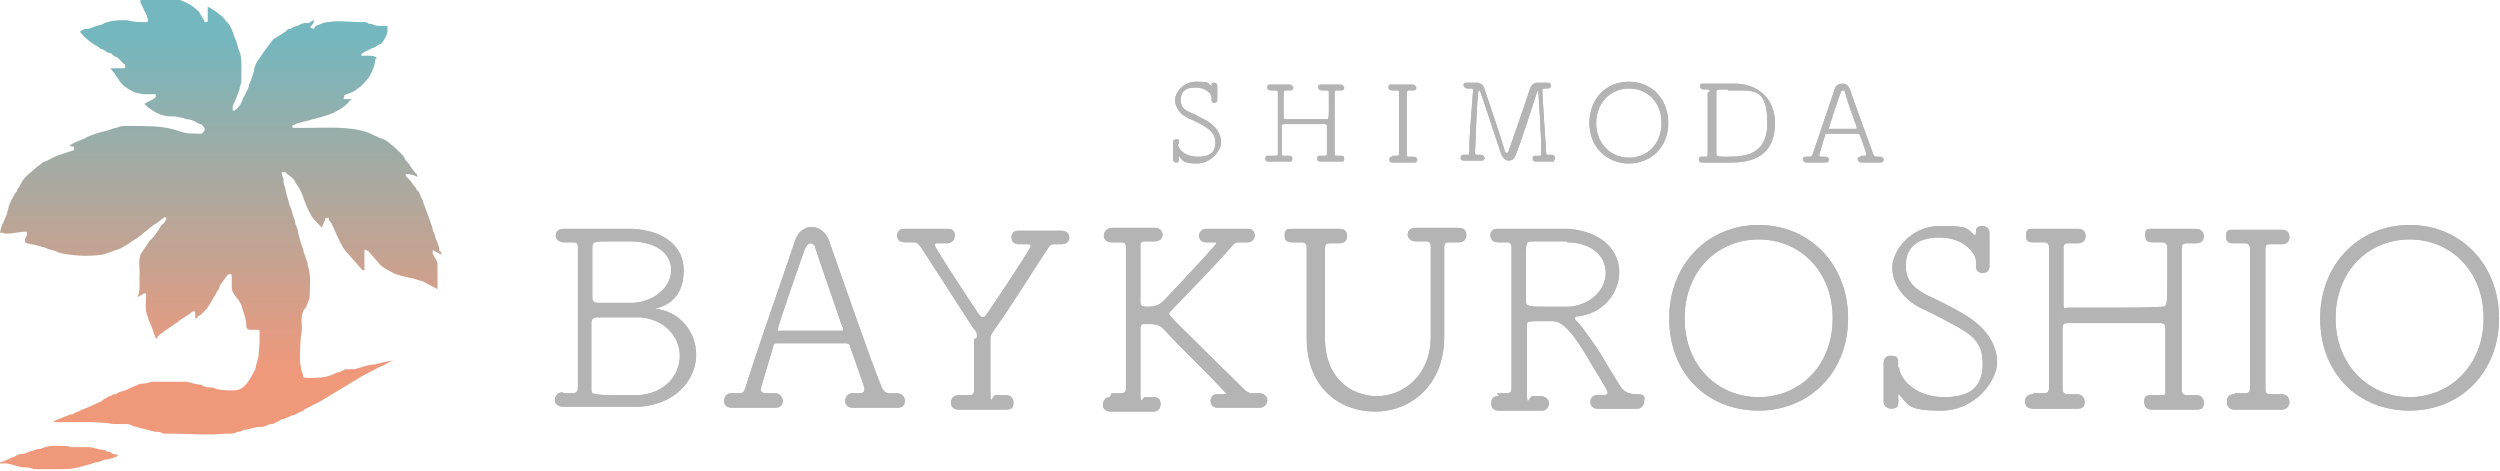 <?xml version="1.0" encoding="UTF-8"?>
<svg xmlns="http://www.w3.org/2000/svg" xmlns:xlink="http://www.w3.org/1999/xlink" version="1.1" viewBox="0 0 260 49">
  <defs>
    <style>
      .cls-1 {
        fill: #b4b4b5;
      }

      .cls-2 {
        fill: url(#_名称未設定グラデーション_20);
      }
    </style>
    <linearGradient id="_名称未設定グラデーション_20" data-name="名称未設定グラデーション 20" x1="22.8" y1="48.8" x2="22.8" y2="-1" gradientUnits="userSpaceOnUse">
      <stop offset=".2" stop-color="#f0987a"/>
      <stop offset=".6" stop-color="#aaa9a0"/>
      <stop offset=".9" stop-color="#74b7be"/>
    </linearGradient>
  </defs>
  <!-- Generator: Adobe Illustrator 28.7.3, SVG Export Plug-In . SVG Version: 1.2.0 Build 164)  -->
  <g>
    <g id="_レイヤー_1" data-name="レイヤー_1">
      <g id="_レイヤー_1-2" data-name="_レイヤー_1">
        <g id="_レイヤー_1-2">
          <g>
            <path class="cls-2" d="M14.6,0h0v.2c.1.3.3.6.4.9.2.3.3.6.4,1,0,0,0,.2-.2.2-.7,0-1.3,0-2-.2-.7,0-1.4,0-2,.2-.2,0-.5.2-.7.3-.4,0-.9.3-1.3.4h-.3c-.2,0-.4.2-.6.3.3.3.5.6.8.8.3.3.6.5,1,.7.1,0,.2.2.4.3.3,0,.5.3.8.4h.2c.2.2.3.3.5.4.3,0,.7.7,1,.8,0,.3.1.4-.2.4h-1.3c.1.2.2.3.3.4.2.2.3.5.5.7.3.6.9,1,1.5,1.3.3.2.7.2,1.1.3h1.3v.3c-.3.3-.7.4-1.2.7.2.2.4.4.6.5.4.3.9.6,1.4.7.5.2,1.1,0,1.6.2.3,0,.5.1.8.2.6,0,.9.3,1.4.5.2,0,.4.3.5.5,0,.2-.2.4-.3.5h-.3c-.3,0-1.2,0-1.5-.1-.5-.1-.9-.3-1.4-.4-1.2-.3-2.7-.3-4-.3s-1.2,0-1.7.2c-.3,0-.6.2-1,.3-.5.1-.9.2-1.4.4-.3.1-.6.2-.9.4-.3.1-.7.3-1,.4-.2.1-.4.2-.6.4,0,0,.4,0,.5.1h0v.3c-.6.2-1.2.4-1.8.6-.4.2-.8.4-1.2.6-.2,0-.4.2-.5.3-.5.3-.7.6-1.1.9-.5.4-.7.7-1,1.2,0,.2-.2.3-.3.5,0,.2-.2.4-.3.5-.1.3-.3.5-.4.8-.2.4-.3.9-.4,1.3-.2.5-.4.9-.6,1.4C.1,23.9,0,24,0,24.2c.2,0,.3,0,.5.1,1,0,1.4-.2,2.3-.2v.3c0,.2-.2.3-.2.5,0,.4,0,.3.2.4.5.1,1.1.2,1.6.4h0c.2,0,.4.1.6.2.4.1.8.2,1.2.4,1.4.3,2.8.4,4.3.2.3,0,.7-.2,1-.3.2,0,.4-.2.6-.2.4-.1.7-.3,1-.5.4-.2.7-.5,1.1-.7.1-.1.3-.2.4-.3.2-.1.3-.3.5-.4.4-.3.8-.7,1.2-.9.3-.2.5-.4.8-.6h.2c0,.2-.1.4-.2.5,0,.1-.2.2-.3.3-.4.6-.7,1.2-1.3,1.7-.1.2-.2.3-.3.5-.2.2-.3.5-.5.7-.4.7-.1,1.8-.2,2.6,0,.7.1,1.3-.2,2h0c.2-.1.5-.3.7-.4,0,0,.2,0,.2.1,0,.8-.2,1.7.2,2.4,0,.3.2.5.3.8h0c.2.5.3.9.5,1.4h.1c.1-.2.2-.3.3-.4.6-.4,1.1-.8,1.7-1.2.1,0,.3-.2.4-.3.4-.3.9-.5,1.3-.9h.3v.7h.2c0-.2.2-.3.3-.3.3-.3.7-.6.9-1,.3-.4.5-.9.8-1.3,0-.2.2-.3.3-.5,0-.2.1-.3.2-.5.2-.3.4-.5.6-.8,0-.1.5-.4.5,0v1.2c0,.8,1,1.3,1.1,2.2.2.5.3.9.4,1.4,0,.4,0,.8.4.8h.8c.1,0,.2,0,.2.2,0,.8,0,1.5-.1,2.3,0,.4-.2.9-.3,1.3,0,0,0,.3-.1.4-.2.3-.3.6-.5.9-.4.6-.8,1.2-1.7,1.2s-1.5,0-2.2-.3c-.4,0-.8,0-1.2-.3-.5,0-1-.2-1.5-.3h-3.5c-.3,0-.7.2-1,.2s-.4,0-.7.2c-.3,0-1,.5-1.5.6-.2,0-.5.2-.7.3-.2,0-.3,0-.5.2-.1,0-.3,0-.4.2-.2,0-.4.2-.5.3-.4.2-.9.4-1.3.6-.5.2-1,.4-1.4.6,0,0-.2,0-.3.2h-.3c-.4.2-.8.3-1.2.5-.2,0-.4.2-.6.3h2.9c1.1,0,2.3,0,3.4.2h1.2c.3,0,.5,0,.8.2.8.2,1.5.4,2.3.6.3,0,.6,0,.9.2h1.1c1.6,0,3.8.2,5.3,0h.5c.3,0,.5,0,.8-.2.2,0,.4,0,.6-.2.5,0,1-.2,1.5-.3h.4c.3,0,.6-.2.9-.3.2,0,.4,0,.6-.2.2,0,.4-.2.6-.3.4,0,.7-.3,1.1-.4.3,0,.6-.3.9-.4.2,0,.3-.2.5-.3.5-.2.9-.5,1.4-.7,1-.6,2-1.2,3-1.8.4-.3.9-.5,1.3-.8.8-.4,1.3-.7,2.1-1.1.2,0,.7-.4,1.3-.6h.3c-.7,0-1.5.2-2.2.4-.7,0-1.4.3-2.1.5h-.9c-.2,0-.4.2-.7.3-.3,0-.5.2-.8.3-.8.3-1.5.3-2.4.3s-.5-.2-.6-.4c-.2-.3-.2-.8-.3-1.2,0-1.1,0-2.4.2-3.4,0-.7-.2-1.6.3-2.2.3-.3.3-.7.5-1.1,0-1.1.2-2.4-.2-3.4,0-.2,0-.4-.2-.7,0-.2-.1-.4-.2-.6,0-.3-.2-.7-.3-1-.1-.4-.2-.7-.3-1.1,0-.4-.2-.6-.3-1,0-.2-.1-.5-.2-.7-.1-.4-.2-.8-.4-1.2-.1-.5-.3-1-.4-1.5,0-.4-.3-.7-.2-1.1-.1-.2-.1-.4-.2-.6v-.2h.4c.2.3.5.4.7.6s.3.4.4.6c.3.4.5.8.7,1.3.1.4.3.8.5,1.3.1.3.3.5.4.8.3.4.7.8,1.1,1.2,0-.3.2-.5.3-.8v-.2h.2c0-.1.2,0,.2,0,0,.1,0,.3.2.4.2.4.4.8.6,1.3.2.4.3.7.5,1,.2.4.4.7.7,1,.5.6,1,1.1,1.5,1.7h.2v-2c0-.3.2,0,.4,0,.4.5.8.9,1.2,1.4.4.4.9.6,1.4.9.4.2.9.3,1.3.4.5.1,1,.2,1.5.4.3,0,.5.2.7.3.3.1.5.3.8.4,0,0,.2.1.3.2,0-.8,0-1.8,0-2.6,0-.4-.3-.7-.5-1.1v-.4c.3.2.6.3.9.5,0-.2,0-.3-.2-.4,0-.4-.2-.9-.4-1.3,0-.3-.2-.6-.3-.9,0-.3-.2-.6-.3-1-.2-.6-.5-1.3-.7-1.9,0-.2-.2-.4-.3-.7,0-.2-.2-.4-.4-.6,0-.2-.3-.4-.4-.6-.2-.3-.4-.5-.7-.8h0v-.2c.6,0,.8.1,1.2.3h0c0-.2,0-.3-.2-.4-.2-.3-.5-.6-.7-1-.2-.2-.4-.4-.5-.7-.4-.5-1.1-1.1-1.6-1.5-.2-.2-.5-.3-.7-.4-.2,0-.3-.1-.5-.2-.3-.1-.6-.3-.9-.4-1.9-.7-4.4-.5-6.5-.5h-1.2c-.1,0-.2,0-.2-.1,0-.1,0-.2.1-.2.2,0,.4-.2.5-.2.4-.1.8-.2,1.2-.3.3-.1.7-.2,1.1-.3.6-.2,1.2-.3,1.8-.7.4-.2.8-.5,1.1-.8,0-.1.3-.3.4-.4h-.8s-.2-.1,0-.2h0v-.2h0c.5-.2,1-.3,1.4-.7.2-.1.3-.2.5-.4,0,0,.7-.7.8-1,.2-.4.4-.8.5-1.3,0-.2,0-.4.2-.5h0c-.4-.3-1-.2-1.4-.2,0,0-.2,0-.2,0v-.2c.3-.2.7-.4,1.1-.6.3,0,.5-.3.8-.4.2,0,.3-.3.4-.4.2-.3.3-.6.4-.9v-.6h-.6c-.3,0-.7,0-1-.2-.2,0-.4,0-.6-.2h-.6c-1.1,0-2.3-.2-3.4,0-.4,0-.7.2-1,.3,0,0-.3,0-.4.3,0,.2-.3,0-.4,0v-.2c.2,0,.3-.4.4-.6-.2,0-.4.2-.6.3h-.4c-.3,0-.5.2-.8.3-.2,0-.5.2-.7.3-.1,0-.3,0-.4.2-.4.3-.8.5-1.2.8-.2,0-.3.3-.5.5-.2.3-.4.5-.6.8-.5.8-1,1.2-1.1,2.1-.1.5-.3.9-.5,1.4,0,.3-.2.6-.3.8-.1.3-.3.5-.4.8,0,0,0,.2-.1.2,0,.1-.1.3-.2.4-.1.2-.3.3-.5.5h-.2v-.5c.3-.6.5-1.1.7-1.7,0-.3.2-.6.2-.8v-.7c0-.9.1-1.9-.3-2.7-.1-.4-.2-.8-.4-1.2-.2-.6-.4-1.3-.9-1.7-.3-.5-.8-.8-1.2-1.1-.2-.1-.4-.3-.7-.4v1.4s0,.2-.1.2h-.2c-.1-.3-.3-.5-.4-.7-.2-.5-.7-.8-1.1-1.1-.4-.2-.8-.4-1.3-.6,0,.1-.3,0-.6,0-.5-.2-1-.4-1.6-.5-.8,0-1.3-.1-2.1-.3h-.2s.7,1,.7,1ZM7.1,46.4c-.9,0-2-.2-2.9.3-.2,0-.5,0-.8.2-.3,0-.6.2-.9.3-.3,0-.6,0-.8.2-.5.2-.9.4-1.4.6C.3,48,0,48,0,48.2h.5c.6,0,1.2.3,1.8.4.4,0,.8,0,1.2.2h2.4c.8,0,1.5,0,2.3-.2.6-.2,1.2-.3,1.7-.5.3,0,.7-.2,1-.3.5,0,.9-.2,1.4-.4h0c-.2-.3-.6,0-.8-.4-.2,0-.4,0-.6-.2-.5,0-1-.2-1.5-.3h-2.1"/>
            <path class="cls-1" d="M122.5,15c0,.4.6,1.3,2.1,1.3s1.8-.7,1.8-1.5-.4-1.2-1.2-1.7c-.5-.3-1.1-.6-1.6-.8-.9-.4-1.4-1.2-1.4-1.9s.8-1.9,2.2-1.9,1.2.1,1.6.5h0v-.2c0-.2.2-.2.3-.2s.3.1.3.3h0v1.5c0,.2-.2.3-.3.3-.2,0-.3-.1-.3-.3h0v-.3c0-.3-.5-1-1.7-1s-1.5.6-1.5,1.3.3,1,1,1.3c.5.2,1.2.6,1.6.8,1.1.6,1.6,1.5,1.6,2.3s-1,2.2-2.5,2.2-1.5-.3-1.9-.8q-.2-.2,0,0v.5c0,.2-.2.2-.3.2s-.3-.1-.3-.3h0v-1.8s0-.3.3-.3.3,0,.3.3v.2h0Z"/>
            <path class="cls-1" d="M132.2,16.2h.5s.2,0,.2-.2v-6.4c0-.1,0-.2-.2-.2h-.5s-.4,0-.4-.3.1-.3.3-.3h2c.3,0,.4.3.4.3,0,.2-.1.3-.3.3h-.5c-.1,0-.2,0-.2.2v2.5c0,.2,0,.3.2.3h4.3c.2,0,.2-.2.2-1.2v-1.6c0-.1,0-.2-.2-.2h-.5s-.4,0-.4-.3.1-.3.3-.3h2c.3,0,.4.3.4.3,0,.2-.1.3-.3.3h-.5c-.1,0-.2,0-.2.2v6.4c0,.1,0,.2.2.2h.4c.2,0,.4,0,.4.3s-.1.3-.3.3h-2.1c-.2,0-.4,0-.4-.3s.1-.3.3-.3h.5c.1,0,.2,0,.2-.2v-2.8c0-.2,0-.3-.2-.3h-4.2c-.1,0-.3,0-.3.2v2.9c0,.1,0,.2.2.2h.5c.2,0,.4,0,.4.3s-.1.3-.3.3h-2.1c-.2,0-.4,0-.4-.3s.1-.3.3-.3h.3Z"/>
            <path class="cls-1" d="M144.8,16.2h.5c.1,0,.2,0,.2-.2v-6.4c0-.1,0-.2-.2-.2h-.5s-.4,0-.4-.3.1-.3.3-.3h2.2c.3,0,.4.3.4.3,0,.2-.1.3-.3.3h-.5c-.1,0-.2.1-.2.2v6.5c0,.1,0,.2.2.2h.5c.3,0,.4.2.4.3,0,.2-.1.3-.3.3h-2.2c-.2,0-.4,0-.4-.3s.1-.3.3-.3h0Z"/>
            <path class="cls-1" d="M161.6,16.8h-1.9c-.3,0-.3-.3-.3-.3,0-.2,0-.3.3-.3h.4c.1,0,.2,0,.2-.2,0-2-.3-6.3-.3-6.3v-.3s-.2.2-.2.3c-.5,1.6-1.6,5-2.2,6.5-.1.3-.4.5-.7.5s-.5-.2-.7-.5c-.4-1-1.7-5.2-2.2-6.5,0-.1-.1-.3-.2-.3s-.2,1.3-.4,6.5c0,0,0,.2.2.2h.4c.3,0,.4.3.4.3,0,.2-.1.3-.3.3h-1.9c-.3,0-.3-.3-.3-.3,0-.2.1-.3.3-.3h.4c.1,0,.2,0,.2-.2,0-2,.3-4.9.4-6.5h0c0-.1,0-.2-.2-.2h-.4c-.3,0-.4-.3-.4-.3,0-.2.1-.3.3-.3h1.1c.3,0,.7.2.8.7.6,1.8,1.6,4.7,2.1,6.4,0,.1.1.2.2.2s.1,0,.2-.2c.5-1.4,1.6-4.6,2.2-6.4.1-.4.4-.7.8-.7h1.1c.2,0,.3.2.3.3s-.1.3-.3.3h-.4s-.2,0-.2.2,0,.3.4,6.5c0,.1,0,.2.2.2h.4c.3,0,.3.3.3.3,0,.2,0,.3-.3.3h.2,0Z"/>
            <path class="cls-1" d="M165.3,12.8c0-2.5,1.7-4.3,4.1-4.3s4.1,1.8,4.1,4.3-1.8,4.2-4.1,4.2-4.1-1.7-4.1-4.2ZM172.8,12.8c0-2.2-1.5-3.6-3.4-3.6s-3.4,1.5-3.4,3.6,1.5,3.6,3.4,3.6,3.4-1.4,3.4-3.6Z"/>
            <path class="cls-1" d="M177.8,9.5c0-.1,0-.2-.2-.2h-.4s-.4,0-.4-.3.1-.3.3-.3h3.5c2.4.1,4,1.7,4,4.1,0,3.9-3.1,4.1-4.6,4.1h-2.9c-.2,0-.4,0-.4-.3s.1-.3.3-.3h.4c.1,0,.2,0,.2-.2v-6.5h.2,0ZM179.7,9.3c-1.1,0-1.2,0-1.2.3v6.4c0,.3.3.3,1,.3,1.7,0,4.3,0,4.3-3.5s-1.3-3.4-3.3-3.4h-.8Z"/>
            <path class="cls-1" d="M193.5,16.2h.4c.1,0,.2,0,.2-.2h0c-.2-.6-.4-1.3-.7-2,0,0,0-.1-.2-.1h-3.2c-.1,0-.2,0-.2.2-.1.4-.6,1.9-.6,2,0,0,0,.2.2.2h.4c.2,0,.4.1.4.3s-.1.3-.3.3h-2c-.3,0-.4-.2-.4-.3s0-.3.3-.3h.4c.1,0,.2,0,.3-.2.7-2.1,1.8-5.3,2.3-6.8.1-.4.4-.6.8-.6s.6.2.8.6c.6,1.8,1.9,5.3,2.4,6.7.1.3.3.3.4.3h.3c.2,0,.4.1.4.3s-.1.3-.3.3h-2c-.3,0-.4-.3-.4-.3,0-.2.1-.3.3-.3h0ZM193.1,13.2c-.4-1.1-1.1-3-1.2-3.6,0-.1-.1-.2-.2-.2s-.2,0-.3.3c-.2.5-1.2,3.5-1.2,3.7s0,0,.1,0h2.8v-.2h0Z"/>
            <path class="cls-1" d="M122.5,15c0,.4.6,1.3,2.1,1.3s1.8-.7,1.8-1.5-.4-1.2-1.2-1.7c-.5-.3-1.1-.6-1.6-.8-.9-.4-1.4-1.2-1.4-1.9s.8-1.9,2.2-1.9,1.2.1,1.6.5h0v-.2c0-.2.2-.2.3-.2s.3.1.3.3h0v1.5c0,.2-.2.3-.3.3-.2,0-.3-.1-.3-.3h0v-.3c0-.3-.5-1-1.7-1s-1.5.6-1.5,1.3.3,1,1,1.3c.5.2,1.2.6,1.6.8,1.1.6,1.6,1.5,1.6,2.3s-1,2.2-2.5,2.2-1.5-.3-1.9-.8q-.2-.2,0,0v.5c0,.2-.2.2-.3.2s-.3-.1-.3-.3h0v-1.8s0-.3.3-.3.3,0,.3.3v.2h0Z"/>
            <path class="cls-1" d="M132.2,16.2h.5s.2,0,.2-.2v-6.4c0-.1,0-.2-.2-.2h-.5s-.4,0-.4-.3.1-.3.3-.3h2c.3,0,.4.3.4.3,0,.2-.1.3-.3.3h-.5c-.1,0-.2,0-.2.2v2.5c0,.2,0,.3.2.3h4.3c.2,0,.2-.2.2-1.2v-1.6c0-.1,0-.2-.2-.2h-.5s-.4,0-.4-.3.1-.3.3-.3h2c.3,0,.4.3.4.3,0,.2-.1.3-.3.3h-.5c-.1,0-.2,0-.2.2v6.4c0,.1,0,.2.2.2h.4c.2,0,.4,0,.4.3s-.1.3-.3.3h-2.1c-.2,0-.4,0-.4-.3s.1-.3.3-.3h.5c.1,0,.2,0,.2-.2v-2.8c0-.2,0-.3-.2-.3h-4.2c-.1,0-.3,0-.3.2v2.9c0,.1,0,.2.2.2h.5c.2,0,.4,0,.4.3s-.1.3-.3.3h-2.1c-.2,0-.4,0-.4-.3s.1-.3.3-.3h.3Z"/>
            <path class="cls-1" d="M144.8,16.2h.5c.1,0,.2,0,.2-.2v-6.4c0-.1,0-.2-.2-.2h-.5s-.4,0-.4-.3.1-.3.3-.3h2.2c.3,0,.4.3.4.3,0,.2-.1.3-.3.3h-.5c-.1,0-.2.1-.2.2v6.5c0,.1,0,.2.2.2h.5c.3,0,.4.2.4.3,0,.2-.1.3-.3.3h-2.2c-.2,0-.4,0-.4-.3s.1-.3.3-.3h0Z"/>
            <path class="cls-1" d="M161.6,16.8h-1.9c-.3,0-.3-.3-.3-.3,0-.2,0-.3.3-.3h.4c.1,0,.2,0,.2-.2,0-2-.3-6.3-.3-6.3v-.3s-.2.2-.2.3c-.5,1.6-1.6,5-2.2,6.5-.1.3-.4.5-.7.5s-.5-.2-.7-.5c-.4-1-1.7-5.2-2.2-6.5,0-.1-.1-.3-.2-.3s-.2,1.3-.4,6.5c0,0,0,.2.2.2h.4c.3,0,.4.3.4.3,0,.2-.1.3-.3.3h-1.9c-.3,0-.3-.3-.3-.3,0-.2.1-.3.3-.3h.4c.1,0,.2,0,.2-.2,0-2,.3-4.9.4-6.5h0c0-.1,0-.2-.2-.2h-.4c-.3,0-.4-.3-.4-.3,0-.2.1-.3.3-.3h1.1c.3,0,.7.2.8.7.6,1.8,1.6,4.7,2.1,6.4,0,.1.1.2.2.2s.1,0,.2-.2c.5-1.4,1.6-4.6,2.2-6.4.1-.4.4-.7.8-.7h1.1c.2,0,.3.2.3.3s-.1.3-.3.3h-.4s-.2,0-.2.2,0,.3.4,6.5c0,.1,0,.2.2.2h.4c.3,0,.3.3.3.3,0,.2,0,.3-.3.3h.2,0Z"/>
            <path class="cls-1" d="M165.3,12.8c0-2.5,1.7-4.3,4.1-4.3s4.1,1.8,4.1,4.3-1.8,4.2-4.1,4.2-4.1-1.7-4.1-4.2ZM172.8,12.8c0-2.2-1.5-3.6-3.4-3.6s-3.4,1.5-3.4,3.6,1.5,3.6,3.4,3.6,3.4-1.4,3.4-3.6Z"/>
            <path class="cls-1" d="M177.8,9.5c0-.1,0-.2-.2-.2h-.4s-.4,0-.4-.3.1-.3.3-.3h3.5c2.4.1,4,1.7,4,4.1,0,3.9-3.1,4.1-4.6,4.1h-2.9c-.2,0-.4,0-.4-.3s.1-.3.3-.3h.4c.1,0,.2,0,.2-.2v-6.5h.2,0ZM179.7,9.3c-1.1,0-1.2,0-1.2.3v6.4c0,.3.3.3,1,.3,1.7,0,4.3,0,4.3-3.5s-1.3-3.4-3.3-3.4h-.8Z"/>
            <path class="cls-1" d="M193.5,16.2h.4c.1,0,.2,0,.2-.2h0c-.2-.6-.4-1.3-.7-2,0,0,0-.1-.2-.1h-3.2c-.1,0-.2,0-.2.2-.1.4-.6,1.9-.6,2,0,0,0,.2.2.2h.4c.2,0,.4.1.4.3s-.1.3-.3.3h-2c-.3,0-.4-.2-.4-.3s0-.3.3-.3h.4c.1,0,.2,0,.3-.2.7-2.1,1.8-5.3,2.3-6.8.1-.4.4-.6.8-.6s.6.2.8.6c.6,1.8,1.9,5.3,2.4,6.7.1.3.3.3.4.3h.3c.2,0,.4.1.4.3s-.1.3-.3.3h-2c-.3,0-.4-.3-.4-.3,0-.2.1-.3.3-.3h0ZM193.1,13.2c-.4-1.1-1.1-3-1.2-3.6,0-.1-.1-.2-.2-.2s-.2,0-.3.3c-.2.5-1.2,3.5-1.2,3.7s0,0,.1,0h2.8v-.2h0Z"/>
            <path class="cls-1" d="M58.6,40.9h1c.4,0,.5-.3.5-.6v-14.6c0-.4-.2-.5-.5-.5h-1c-.4,0-.8-.3-.8-.7s.3-.7.8-.7h7.2c3.4.2,5.3,1.9,5.3,4.3s-1.2,3.6-3,4h-.3.3c2.7.3,4.3,2.5,4.3,4.8s-1.8,5.1-5.9,5.4h-8c-.4,0-.8-.3-.8-.7s.3-.8.8-.8h0ZM66.6,33h-4.5c-.4,0-.6.2-.6.6v6.9c0,.5,0,.6,3.2.6s1.2,0,1.7,0c2.8-.2,4.3-2.1,4.3-4.1s-1.6-3.8-4.1-4ZM63.4,25.1c-1.5,0-1.8,0-1.8.6v5.3c0,.4.3.5.6.5h3.7c2.4-.2,3.9-1.8,3.9-3.4s-1.3-2.9-4.1-3h-2.3Z"/>
            <path class="cls-1" d="M88.4,40.9h1c.4,0,.5-.2.5-.4v-.2c-.4-1.2-1-2.8-1.5-4.3,0-.2-.2-.3-.4-.3h-7.2c-.3,0-.4.2-.4.4-.3,1-1.3,4.3-1.3,4.4,0,.2.2.4.5.4h1c.4,0,.8.3.8.8s-.3.7-.8.7h-4.5c-.6,0-.8-.4-.8-.7s.2-.8.7-.8h.9c.4,0,.5-.2.6-.5,1.5-4.8,4.1-12.1,5.2-15.4.3-.9,1-1.4,1.7-1.4s1.5.5,1.8,1.4c1.5,4.2,4.2,12.1,5.5,15.3.3.6.6.6.9.6h.7c.4,0,.8.3.8.8s-.3.7-.8.7h-4.6c-.8,0-.8-.6-.8-.7,0-.4.3-.8.7-.8h-.2,0ZM87.6,34c-.8-2.4-2.4-6.9-2.8-8.2,0-.3-.3-.5-.5-.5s-.4.2-.6.6c-.4,1.1-2.8,8-2.8,8.3s0,.2.3.2h6.2c.2,0,.3,0,.3-.2v-.2h0Z"/>
            <path class="cls-1" d="M101.6,35.1c0-.5,0-.6-.4-1-1.7-2.6-4.1-6.4-5.5-8.5-.2-.2-.3-.4-.6-.4h-1c-.8,0-.8-.6-.8-.7,0-.4.3-.7.7-.7h4.6c.5,0,.7.3.7.7s-.3.8-.8.8h-.9c-.3,0-.4,0-.4.2,0,.2,2.6,4.2,4.6,7.2.2.2.3.3.4.3s.2,0,.4-.3c1.4-2,4.6-6.9,4.6-7.1s-.2-.2-.4-.2h-.9c-.4,0-.7-.3-.7-.7s.2-.7.7-.7h4.5c.5,0,.8.3.8.7s-.3.7-.8.7h-.8c-.4,0-.5.3-.6.4-1.4,2.1-4,6.3-5.6,8.5-.3.5-.4.5-.4,1v5.3c0,1.9.2.5.5.5h1.1c.4,0,.8.2.8.8s-.3.7-.8.7h-4.9c-.4,0-.8-.2-.8-.7s.3-.8.8-.8h1.1c.4,0,.5-.2.5-.5v-5.3h0l.3-.2h0Z"/>
            <path class="cls-1" d="M115.6,40.9h1c.4,0,.5-.2.5-.5v-14.7c0-.4-.2-.5-.5-.5h-1c-.6,0-.8-.4-.8-.7s.3-.8.8-.8h4.5c.5,0,.8.3.8.7s-.3.7-.8.7h-1c-.5,0-.5.2-.5.5v5.8c0,.5.3.5.8.5.9,0,1.3-.3,1.7-.7,3.6-3.8,5.4-5.8,5.4-5.9s0-.1-.3-.1h-.8c-.5,0-.7-.4-.7-.7s.3-.7.7-.7h4.4c.5,0,.7.4.7.7s-.3.7-.7.7h-.9c-.4,0-.5.1-.7.3-1.8,2.1-4.3,4.6-6.3,6.7-.2.2-.3.3-.3.4,0,.3.2.4,8,8.1.1,0,.3.2.5.2h.9c.4,0,.8.3.8.7s-.3.8-.8.8h-4.4c-.5,0-.7-.4-.7-.7s.2-.7.6-.7h1.1c-2.1-2.3-4.7-4.7-6.6-6.8-.3-.3-.7-.5-1.4-.5s-.4,0-.6,0-.4,0-.4.5v6.6c0,1.5.2.5.5.5h.9c.4,0,.7.2.7.7s-.3.8-.7.8h-4.5c-.5,0-.8-.3-.8-.7s.3-.8.7-.8h0l.2-.3h0Z"/>
            <path class="cls-1" d="M134.7,23.8h4.6c.8,0,.8.6.8.8,0,.4-.3.7-.8.7h-1c-.4,0-.5.2-.5.5v9.4c0,4.1,2.7,6,5.4,6s5.6-2.1,5.6-6.2v-9.4c0-.3-.1-.5-.5-.5h-1.1c-.5,0-.8-.4-.8-.7s.2-.7.7-.7h4.6c.8,0,.8.6.8.8,0,.4-.3.7-.8.7h-1c-.4,0-.5.2-.5.5v9.3c0,5.1-3.5,7.8-7.2,7.8s-7.1-2.5-7.1-7.6h0v-9.5c0-.3-.2-.5-.5-.5h-1c-.3,0-.8,0-.8-.7s.3-.7.8-.7c0,0,.3,0,.3,0Z"/>
            <path class="cls-1" d="M155.7,40.9h1c.4,0,.5-.2.5-.5v-14.7c0-.3-.2-.5-.4-.5h-1c-.8,0-.8-.7-.8-.7,0-.4.2-.7.7-.7h7.4c3.7.3,5.3,2.4,5.3,4.5s-1.6,4.3-4.3,4.6c-.2,0-.3,0-.3.2s0,.2.2.3c.8.9,1.8,2.4,2.4,3.3.6,1,1.6,2.7,2.2,3.6.4.5.8.7,1.7.7s.7.4.7.7-.2.8-.7.8h-4.2c-.5,0-.7-.4-.7-.7s.2-.7.7-.7c.9,0,1.1,0,1.1-.3s0,0,0,0c-.3-.8-1.5-2.5-1.9-3.3-2.1-3.6-3.1-4.1-3.8-4.1h-1.3c-1.2,0-1.4,0-1.4.4v6.9c0,1.9.2.5.6.5h.9c.4,0,.8.4.8.7s-.2.8-.7.8h-4.5c-.2,0-.8,0-.8-.7s.3-.8.8-.8h0l-.2-.3ZM163,25.1h-3.7c-.6,0-.6.3-.6,1.4v4.9c0,.5.5.5,2.4.5h2.1c2.4-.2,3.8-1.9,3.8-3.5s-1.2-3.1-3.9-3.2h-.1Z"/>
            <path class="cls-1" d="M173.6,33.1c0-5.6,4-9.7,9.3-9.7s9.3,4.1,9.3,9.7-4,9.6-9.3,9.6-9.3-3.8-9.3-9.6ZM190.6,33.1c0-4.9-3.4-8.2-7.7-8.2s-7.7,3.3-7.7,8.2,3.4,8.2,7.7,8.2,7.7-3.3,7.7-8.2Z"/>
            <path class="cls-1" d="M197.5,38.2c0,.9,1.4,3.1,4.7,3.1s4-1.6,4-3.5-.8-2.8-2.6-3.8c-1.1-.6-2.4-1.3-3.7-1.9-2.1-1-3.1-2.7-3.1-4.3s1.8-4.3,5-4.3,2.7.3,3.6,1h0c.1,0,.1-.3.1-.5,0-.4.4-.5.7-.5s.7.2.7.7h0v3.5c0,.5-.4.7-.7.7s-.7-.2-.7-.7h0v-.6c0-.6-1.1-2.4-3.8-2.4s-3.5,1.4-3.5,2.9.7,2.3,2.2,3.1c1.1.5,2.7,1.3,3.7,1.9,2.5,1.4,3.6,3.3,3.6,5.1s-2.2,5-5.8,5-3.4-.6-4.4-1.7h0c-.2,0,0,.6-.1,1,0,.4-.4.5-.7.5s-.8-.2-.8-.7h0v-4.1s0-.7.7-.7.8.2.8.7v.5h.1Z"/>
            <path class="cls-1" d="M211.6,40.9h1.1c.2,0,.4-.2.4-.5v-14.7c0-.3-.2-.5-.5-.5h-1.1c-.4,0-.8,0-.8-.7s.3-.7.8-.7h4.6c.8,0,.8.6.8.8,0,.4-.3.7-.8.7h-1c-.4,0-.5.2-.5.5v5.6c0,.9.1.6.5.6h4.9c1.7,0,3.3,0,4.9-.1.5,0,.5-.4.5-2.7v-3.5c0-.3-.2-.5-.5-.5h-1c-.3,0-.8,0-.8-.7s.2-.7.7-.7h4.6c.7,0,.8.6.8.8,0,.4-.3.7-.8.7h-1c-.4,0-.5.2-.5.5v14.8c0,.3.2.5.5.5h1c.4,0,.8.2.8.8s-.3.7-.8.7h-4.6c-.4,0-.8-.2-.8-.8s.2-.7.7-.7h1.1c.5,0,.4-.2.4-.5v-6.4c0-.5-.2-.6-.5-.6h-9.6c-.3,0-.6,0-.6.5v6.4c0,.3.2.5.5.5h1c.3,0,.8.2.8.8s-.3.7-.8.7h-4.6c-.4,0-.8-.2-.8-.7s.3-.8.8-.8h0l.2-.2h0Z"/>
            <path class="cls-1" d="M232.4,40.9h1.1c.4,0,.5-.2.5-.5v-14.6c0-.3-.2-.5-.5-.5h-1.2c-.3,0-.8,0-.8-.7s.3-.7.8-.7h5c.8,0,.8.6.8.8,0,.4-.3.7-.8.7h-1.2c-.5,0-.5.2-.5.5v14.6c0,.3.1.5.5.5h1.2c.7,0,.8.6.8.8,0,.4-.3.8-.8.8h-4.9c-.4,0-.8-.2-.8-.8s.3-.8.8-.8h0Z"/>
            <path class="cls-1" d="M241.3,33.1c0-5.6,4-9.7,9.3-9.7s9.3,4.1,9.3,9.7-4,9.6-9.3,9.6-9.3-3.8-9.3-9.6h0ZM258.3,33.1c0-4.9-3.4-8.2-7.7-8.2s-7.7,3.3-7.7,8.2,3.5,8.2,7.7,8.2,7.7-3.3,7.7-8.2Z"/>
            <path class="cls-1" d="M58.6,40.9h1c.4,0,.5-.3.5-.6v-14.6c0-.4-.2-.5-.5-.5h-1c-.4,0-.8-.3-.8-.7s.3-.7.8-.7h7.2c3.4.2,5.3,1.9,5.3,4.3s-1.2,3.6-3,4h-.3.3c2.7.3,4.3,2.5,4.3,4.8s-1.8,5.1-5.9,5.4h-8c-.4,0-.8-.3-.8-.7s.3-.8.8-.8h0ZM66.6,33h-4.5c-.4,0-.6.2-.6.6v6.9c0,.5,0,.6,3.2.6s1.2,0,1.7,0c2.8-.2,4.3-2.1,4.3-4.1s-1.6-3.8-4.1-4ZM63.4,25.1c-1.5,0-1.8,0-1.8.6v5.3c0,.4.3.5.6.5h3.7c2.4-.2,3.9-1.8,3.9-3.4s-1.3-2.9-4.1-3h-2.3Z"/>
            <path class="cls-1" d="M88.4,40.9h1c.4,0,.5-.2.5-.4v-.2c-.4-1.2-1-2.8-1.5-4.3,0-.2-.2-.3-.4-.3h-7.2c-.3,0-.4.2-.4.4-.3,1-1.3,4.3-1.3,4.4,0,.2.2.4.5.4h1c.4,0,.8.3.8.8s-.3.7-.8.7h-4.5c-.6,0-.8-.4-.8-.7s.2-.8.7-.8h.9c.4,0,.5-.2.6-.5,1.5-4.8,4.1-12.1,5.2-15.4.3-.9,1-1.4,1.7-1.4s1.5.5,1.8,1.4c1.5,4.2,4.2,12.1,5.5,15.3.3.6.6.6.9.6h.7c.4,0,.8.3.8.8s-.3.7-.8.7h-4.6c-.8,0-.8-.6-.8-.7,0-.4.3-.8.7-.8h-.2,0ZM87.6,34c-.8-2.4-2.4-6.9-2.8-8.2,0-.3-.3-.5-.5-.5s-.4.2-.6.6c-.4,1.1-2.8,8-2.8,8.3s0,.2.3.2h6.2c.2,0,.3,0,.3-.2v-.2h0Z"/>
            <path class="cls-1" d="M101.6,35.1c0-.5,0-.6-.4-1-1.7-2.6-4.1-6.4-5.5-8.5-.2-.2-.3-.4-.6-.4h-1c-.8,0-.8-.6-.8-.7,0-.4.3-.7.7-.7h4.6c.5,0,.7.3.7.7s-.3.8-.8.8h-.9c-.3,0-.4,0-.4.2,0,.2,2.6,4.2,4.6,7.2.2.2.3.3.4.3s.2,0,.4-.3c1.4-2,4.6-6.9,4.6-7.1s-.2-.2-.4-.2h-.9c-.4,0-.7-.3-.7-.7s.2-.7.7-.7h4.5c.5,0,.8.3.8.7s-.3.7-.8.7h-.8c-.4,0-.5.3-.6.4-1.4,2.1-4,6.3-5.6,8.5-.3.5-.4.5-.4,1v5.3c0,1.9.2.5.5.5h1.1c.4,0,.8.2.8.8s-.3.7-.8.7h-4.9c-.4,0-.8-.2-.8-.7s.3-.8.8-.8h1.1c.4,0,.5-.2.5-.5v-5.3h0l.3-.2h0Z"/>
            <path class="cls-1" d="M115.6,40.9h1c.4,0,.5-.2.5-.5v-14.7c0-.4-.2-.5-.5-.5h-1c-.6,0-.8-.4-.8-.7s.3-.8.8-.8h4.5c.5,0,.8.3.8.7s-.3.7-.8.7h-1c-.5,0-.5.2-.5.5v5.8c0,.5.3.5.8.5.9,0,1.3-.3,1.7-.7,3.6-3.8,5.4-5.8,5.4-5.9s0-.1-.3-.1h-.8c-.5,0-.7-.4-.7-.7s.3-.7.7-.7h4.4c.5,0,.7.4.7.7s-.3.7-.7.7h-.9c-.4,0-.5.1-.7.3-1.8,2.1-4.3,4.6-6.3,6.7-.2.2-.3.3-.3.4,0,.3.2.4,8,8.1.1,0,.3.2.5.2h.9c.4,0,.8.3.8.7s-.3.8-.8.8h-4.4c-.5,0-.7-.4-.7-.7s.2-.7.6-.7h1.1c-2.1-2.3-4.7-4.7-6.6-6.8-.3-.3-.7-.5-1.4-.5s-.4,0-.6,0-.4,0-.4.5v6.6c0,1.5.2.5.5.5h.9c.4,0,.7.2.7.7s-.3.8-.7.8h-4.5c-.5,0-.8-.3-.8-.7s.3-.8.7-.8h0l.2-.3h0Z"/>
            <path class="cls-1" d="M134.7,23.8h4.6c.8,0,.8.6.8.8,0,.4-.3.7-.8.7h-1c-.4,0-.5.2-.5.5v9.4c0,4.1,2.7,6,5.4,6s5.6-2.1,5.6-6.2v-9.4c0-.3-.1-.5-.5-.5h-1.1c-.5,0-.8-.4-.8-.7s.2-.7.7-.7h4.6c.8,0,.8.6.8.8,0,.4-.3.7-.8.7h-1c-.4,0-.5.2-.5.5v9.3c0,5.1-3.5,7.8-7.2,7.8s-7.1-2.5-7.1-7.6h0v-9.5c0-.3-.2-.5-.5-.5h-1c-.3,0-.8,0-.8-.7s.3-.7.8-.7c0,0,.3,0,.3,0Z"/>
            <path class="cls-1" d="M155.7,40.9h1c.4,0,.5-.2.5-.5v-14.7c0-.3-.2-.5-.4-.5h-1c-.8,0-.8-.7-.8-.7,0-.4.2-.7.7-.7h7.4c3.7.3,5.3,2.4,5.3,4.5s-1.6,4.3-4.3,4.6c-.2,0-.3,0-.3.2s0,.2.2.3c.8.9,1.8,2.4,2.4,3.3.6,1,1.6,2.7,2.2,3.6.4.5.8.7,1.7.7s.7.4.7.7-.2.8-.7.8h-4.2c-.5,0-.7-.4-.7-.7s.2-.7.7-.7c.9,0,1.1,0,1.1-.3s0,0,0,0c-.3-.8-1.5-2.5-1.9-3.3-2.1-3.6-3.1-4.1-3.8-4.1h-1.3c-1.2,0-1.4,0-1.4.4v6.9c0,1.9.2.5.6.5h.9c.4,0,.8.4.8.7s-.2.8-.7.8h-4.5c-.2,0-.8,0-.8-.7s.3-.8.8-.8h0l-.2-.3ZM163,25.1h-3.7c-.6,0-.6.3-.6,1.4v4.9c0,.5.5.5,2.4.5h2.1c2.4-.2,3.8-1.9,3.8-3.5s-1.2-3.1-3.9-3.2h-.1Z"/>
            <path class="cls-1" d="M173.6,33.1c0-5.6,4-9.7,9.3-9.7s9.3,4.1,9.3,9.7-4,9.6-9.3,9.6-9.3-3.8-9.3-9.6ZM190.6,33.1c0-4.9-3.4-8.2-7.7-8.2s-7.7,3.3-7.7,8.2,3.4,8.2,7.7,8.2,7.7-3.3,7.7-8.2Z"/>
            <path class="cls-1" d="M197.5,38.2c0,.9,1.4,3.1,4.7,3.1s4-1.6,4-3.5-.8-2.8-2.6-3.8c-1.1-.6-2.4-1.3-3.7-1.9-2.1-1-3.1-2.7-3.1-4.3s1.8-4.3,5-4.3,2.7.3,3.6,1h0c.1,0,.1-.3.1-.5,0-.4.4-.5.7-.5s.7.2.7.7h0v3.5c0,.5-.4.7-.7.7s-.7-.2-.7-.7h0v-.6c0-.6-1.1-2.4-3.8-2.4s-3.5,1.4-3.5,2.9.7,2.3,2.2,3.1c1.1.5,2.7,1.3,3.7,1.9,2.5,1.4,3.6,3.3,3.6,5.1s-2.2,5-5.8,5-3.4-.6-4.4-1.7h0c-.2,0,0,.6-.1,1,0,.4-.4.5-.7.5s-.8-.2-.8-.7h0v-4.1s0-.7.7-.7.8.2.8.7v.5h.1Z"/>
            <path class="cls-1" d="M211.6,40.9h1.1c.2,0,.4-.2.4-.5v-14.7c0-.3-.2-.5-.5-.5h-1.1c-.4,0-.8,0-.8-.7s.3-.7.8-.7h4.6c.8,0,.8.6.8.8,0,.4-.3.7-.8.7h-1c-.4,0-.5.2-.5.5v5.6c0,.9.1.6.5.6h4.9c1.7,0,3.3,0,4.9-.1.5,0,.5-.4.5-2.7v-3.5c0-.3-.2-.5-.5-.5h-1c-.3,0-.8,0-.8-.7s.2-.7.7-.7h4.6c.7,0,.8.6.8.8,0,.4-.3.7-.8.7h-1c-.4,0-.5.2-.5.5v14.8c0,.3.2.5.5.5h1c.4,0,.8.2.8.8s-.3.7-.8.7h-4.6c-.4,0-.8-.2-.8-.8s.2-.7.7-.7h1.1c.5,0,.4-.2.4-.5v-6.4c0-.5-.2-.6-.5-.6h-9.6c-.3,0-.6,0-.6.5v6.4c0,.3.2.5.5.5h1c.3,0,.8.2.8.8s-.3.7-.8.7h-4.6c-.4,0-.8-.2-.8-.7s.3-.8.8-.8h0l.2-.2h0Z"/>
            <path class="cls-1" d="M232.4,40.9h1.1c.4,0,.5-.2.5-.5v-14.6c0-.3-.2-.5-.5-.5h-1.2c-.3,0-.8,0-.8-.7s.3-.7.8-.7h5c.8,0,.8.6.8.8,0,.4-.3.7-.8.7h-1.2c-.5,0-.5.2-.5.5v14.6c0,.3.1.5.5.5h1.2c.7,0,.8.6.8.8,0,.4-.3.8-.8.8h-4.9c-.4,0-.8-.2-.8-.8s.3-.8.8-.8h0Z"/>
            <path class="cls-1" d="M241.3,33.1c0-5.6,4-9.7,9.3-9.7s9.3,4.1,9.3,9.7-4,9.6-9.3,9.6-9.3-3.8-9.3-9.6h0ZM258.3,33.1c0-4.9-3.4-8.2-7.7-8.2s-7.7,3.3-7.7,8.2,3.5,8.2,7.7,8.2,7.7-3.3,7.7-8.2Z"/>
          </g>
        </g>
      </g>
    </g>
  </g>
</svg>